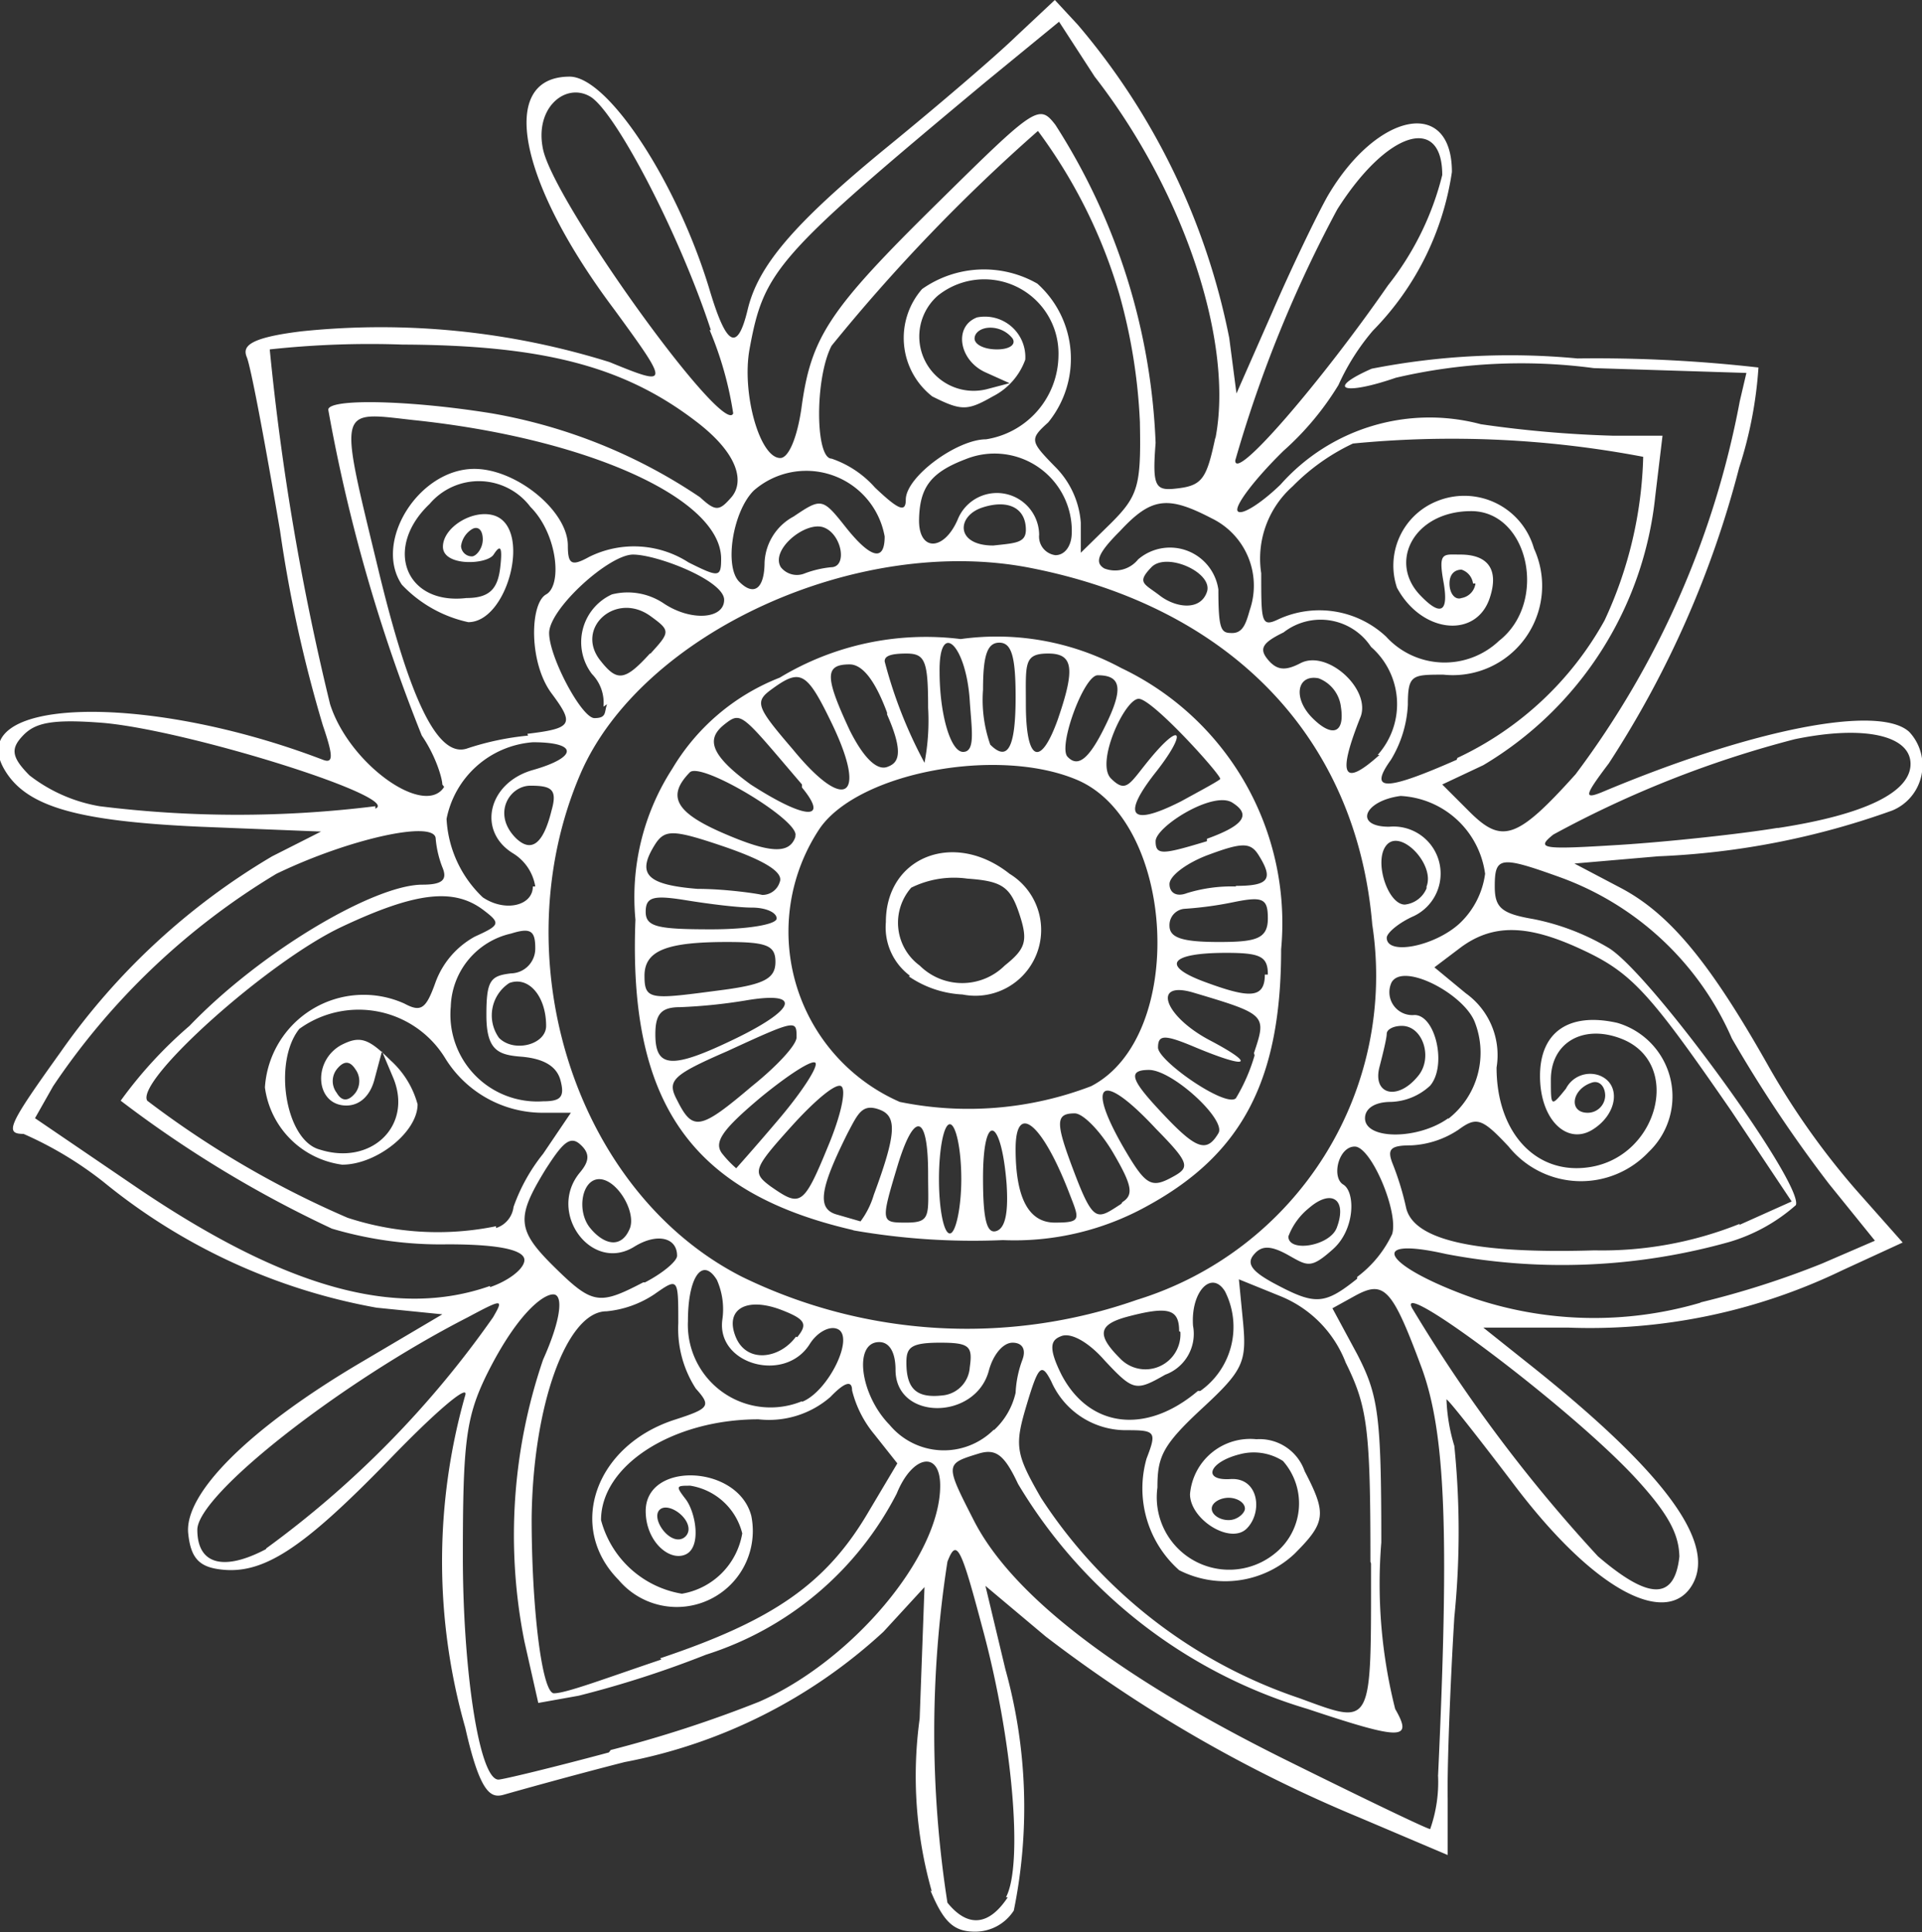 <?xml version="1.0" encoding="UTF-8"?> <svg xmlns="http://www.w3.org/2000/svg" viewBox="0 0 31.85 32.02"><rect x="0" y="0" width="31.85" height="32.02" fill="#333333" stroke="none"/> <defs> <style>.cls-1{fill:#fff;}</style> </defs> <title>mandala one</title> <g id="Слой_2" data-name="Слой 2"> <g id="Слой_1-2" data-name="Слой 1"> <path class="cls-1" d="M15.44,31.34a7,7,0,0,1-.2-2.86l.08-2.18-.68.74a8.72,8.72,0,0,1-4.29,2.16c-.9.23-1.79.48-2,.54s-.39,0-.64-1.11a10.06,10.06,0,0,1,0-5.51c.06-.2-.51.29-1.27,1.08C5,25.68,4.34,26.12,3.6,26c-.31-.05-.44-.2-.48-.58-.08-.66,1-1.75,2.89-2.86l1.32-.78-1.09-.11a9.91,9.91,0,0,1-4.52-2.08,6.08,6.08,0,0,0-1.33-.8c-.32,0-.25-.15.61-1.35a11.27,11.27,0,0,1,3.51-3.25l.81-.41-2-.08c-2-.09-2.86-.32-3.23-.92-.76-1.22,2.28-1.33,5.26-.19.18.07.17-.07,0-.57a22.28,22.28,0,0,1-.71-3.23c-.24-1.41-.48-2.7-.55-2.87s0-.32.91-.43A12.71,12.71,0,0,1,10.1,6c1,.41,1,.39.08-.87C8.58,3,8.25,1.27,9.44,1.27c.64,0,1.8,1.78,2.33,3.57.27.89.45,1,.62.29s.73-1.4,2.32-2.7C15.53,1.76,16.49.94,16.84.6l.64-.6.38.41A11.42,11.42,0,0,1,20.37,5.6l.12.92.59-1.34c.32-.74.74-1.61.92-1.93.82-1.4,2.06-1.64,2.06-.4a4.73,4.73,0,0,1-1.31,2.63,3.78,3.78,0,0,0-.57.9,4.78,4.78,0,0,1-.91,1.09c-.48.47-.82.92-.76,1s.39-.13.71-.44a3.3,3.3,0,0,1,3.32-1,18.91,18.91,0,0,0,2.18.19h.83l-.12,1a5.89,5.89,0,0,1-2.85,4.46L23.9,13l.45.45c.54.54.79.46,1.76-.62a14.85,14.85,0,0,0,2.72-6.18l.11-.47L26.41,6.1a9.12,9.12,0,0,0-3.28.16c-.87.3-1.17.19-.4-.15a11.9,11.9,0,0,1,3.41-.17,23.87,23.87,0,0,1,3,.15,6.83,6.83,0,0,1-.32,1.66,16.55,16.55,0,0,1-2.16,4.9c-.4.53-.42.6-.12.48,2.52-1.06,4.61-1.46,5.1-1a.81.81,0,0,1-.28,1.3,13,13,0,0,1-3.88.76l-1.39.12.76.4c.82.43,1.49,1.24,2.48,3a12.64,12.64,0,0,0,1.42,2l.78.88-1,.46a9.61,9.61,0,0,1-4.55.95L24.58,22l.69.55c2.29,1.81,3.17,3,2.78,3.7s-1.57.21-3-1.7c-.57-.75-1.05-1.36-1.08-1.36a3,3,0,0,0,.13.77,14.12,14.12,0,0,1,0,2.84c-.07,1.15-.12,2.51-.11,3v.94l-1.46-.62a23,23,0,0,1-5.2-3l-1-.84.33,1.38a8.54,8.54,0,0,1,.14,4,.76.76,0,0,1-.64.35c-.35,0-.52-.15-.74-.68Zm1.23.1c.29-.54.11-2.64-.4-4.5-.35-1.32-.42-1.45-.57-1.06a18.37,18.37,0,0,0,0,5.65c.34.42.69.38,1-.09Zm7.16-2c.19-4.08.12-5.7-.27-6.77-.49-1.32-.62-1.46-1.1-1.2l-.38.21.41.76c.35.68.4,1,.4,3.12a8.47,8.47,0,0,0,.23,2.76c.3.52.11.52-1.45,0a8.36,8.36,0,0,1-4.8-3.73c-.23-.49-.37-.59-.66-.5-.55.17-.55.17-.07,1.11.63,1.23,2.35,2.56,5.12,3.94,1.29.64,2.39,1.17,2.44,1.17a2.35,2.35,0,0,0,.13-.9ZM10.12,29a20.42,20.42,0,0,0,2.46-.8c1.53-.67,3-2.4,3-3.58,0-.59-.46-.51-.72.13a5.38,5.38,0,0,1-3.16,2.67,17.06,17.06,0,0,1-2.11.68l-.67.12L8.69,27.2A9,9,0,0,1,9,22.53c.27-.6.33-1,.21-1.07s-.59.2-1.15,1.33c-.34.7-.39,1.12-.39,3s.27,3.7.59,3.7c.07,0,.9-.2,1.83-.45Zm12.59-3.12c0-2.21-.05-2.57-.41-3.3a1.94,1.94,0,0,0-1.08-1.1l-.69-.28.07.72c.06.65,0,.79-.67,1.41s-.75.81-.75,1.32a1.2,1.2,0,0,0,1.95,1.09,1.06,1.06,0,0,0,.13-1.53.9.9,0,0,0-.72-.11c-.51.13-.62.44-.15.41s.54.55.27.82-.94-.15-.94-.57a1,1,0,0,1,1.1-.91.79.79,0,0,1,.8.53c.37.71.35.85-.17,1.37a1.68,1.68,0,0,1-1.91.27A1.81,1.81,0,0,1,19,24.17c.17-.44.15-.47-.32-.47a1.35,1.35,0,0,1-1.26-.81c-.16-.31-.21-.27-.41.4s-.18.8.24,1.53a8.24,8.24,0,0,0,4.28,3.32c1.23.45,1.19.52,1.19-2.23ZM10.94,27.48c1.88-.63,2.76-1.24,3.46-2.44l.47-.79-.38-.48a1.82,1.82,0,0,1-.37-.73c0-.17-.12-.14-.36.11a1.55,1.55,0,0,1-1.19.37c-1.42,0-2.61.76-2.61,1.67a1.67,1.67,0,0,0,1.34,1.22,1.22,1.22,0,0,0,1-1,1.06,1.06,0,0,0-.86-.79c-.23,0-.25,0-.08.22s.27.8,0,.92-.66-.22-.66-.72c0-.83,1.53-.77,1.75.08a1.26,1.26,0,0,1-2.2,1.06c-.86-.87-.39-2.22.92-2.65.59-.19.62-.23.36-.52a1.83,1.83,0,0,1-.29-1.08c0-.76,0-.76-.4-.48a1.72,1.72,0,0,1-.79.28c-.66,0-1.22,1.56-1.24,3.43,0,1.48.17,2.9.37,2.9s.86-.25,1.78-.56Zm16.89-1.65c0-.37-.14-.7-.73-1.34C26,23.3,23,21.06,23.42,21.71a25,25,0,0,0,3.06,4.08c.84.72,1.27.74,1.35,0ZM4.41,25.66a16.31,16.31,0,0,0,3.76-3.83c.18-.31.16-.31-.42,0-2.11,1.08-4.48,2.94-4.48,3.52s.44.69,1.14.32Zm7-.32c0-.22-.35-.45-.48-.32s.1.49.31.49a.17.17,0,0,0,.17-.17ZM20.63,25c0-.1-.13-.18-.27-.18s-.28.08-.28.18.13.19.28.19S20.63,25.07,20.63,25ZM16.47,23.7a1.2,1.2,0,0,0,.36-.62,1.79,1.79,0,0,1,.11-.54c.07-.18,0-.29-.16-.29s-.32.2-.39.45c-.21.84-1.55.85-1.55,0,0-.29-.1-.46-.27-.46-.43,0-.32.87.17,1.37a1.17,1.17,0,0,0,1.73.08Zm3.42-.65a1.3,1.3,0,0,0,.41-1.65c-.22-.36-.57,0-.53.57a.72.72,0,0,1-.46.81c-.49.28-.53.27-1-.23-.27-.31-.56-.47-.72-.41s-.24.16,0,.64c.46.88,1.4,1,2.26.27Zm-6.6.18c.44-.17.89-1.1.58-1.21-.13-.05-.33.06-.45.25-.41.66-1.55.34-1.45-.4a1.2,1.2,0,0,0-.09-.66c-.24-.39-.48-.05-.48.68a1.37,1.37,0,0,0,1.89,1.33Zm2.78-.57c.05-.35,0-.41-.49-.41s-.56.08-.56.33c0,.45.18.6.63.54A.5.5,0,0,0,16.07,22.66Zm3.47-.6c0-.37-.18-.42-.86-.24-.48.13-.51.3-.12.69a.58.58,0,0,0,1-.44Zm-6.33.1c.18-.22.14-.3-.28-.46-.57-.21-.92,0-.74.45s.73.37,1,0Zm5.63-.62a5.62,5.62,0,0,0,3.9-6.22c-.26-3.09-2.34-5.26-5.67-5.91-2.86-.56-6.44,1.08-7.45,3.41-1.32,3.07-.08,6.94,2.68,8.34A8.5,8.5,0,0,0,18.84,21.54Zm-4.72-1.16c-2.67-.62-3.71-2.11-3.59-5.14a3.92,3.92,0,0,1,.61-2.5,3.59,3.59,0,0,1,1.78-1.51,4.68,4.68,0,0,1,3-.64,4.34,4.34,0,0,1,2.66.48,4.68,4.68,0,0,1,2.65,4.66c0,2.16-.64,3.39-2.21,4.25a4.53,4.53,0,0,1-2.4.57,11.49,11.49,0,0,1-2.47-.16Zm1.81-.84c0-.5-.09-.91-.19-.91s-.18.41-.18.91.08.9.18.9S15.93,20,15.93,19.54Zm.75.07c-.09-1.11-.39-1.19-.39-.09,0,.68.06.93.22.88s.2-.34.17-.79Zm-2.2.19c.37-1,.39-1.3.1-1.41s-.36.06-.53.38c-.47.94-.52,1.27-.17,1.36l.38.11a1.4,1.4,0,0,0,.22-.44Zm.9-.35c0-1-.23-1.05-.51-.12s-.27.93.15.93.36-.12.36-.81Zm2.35.35c-.45-1.18-.9-1.56-.9-.76s.21,1.22.65,1.22.41-.05.25-.46Zm.87.12c.19-.12.16-.28-.15-.81-.21-.36-.5-.66-.64-.66-.33,0-.32.16,0,1s.38.75.77.5ZM13.72,19c.21-.5.31-.94.22-1s-.45.25-.82.66c-.64.71-.66.77-.35,1C13.26,20,13.31,20,13.72,19Zm5.44-.29c-.93-1-1.18-.78-.51.36.33.56.43.62.75.45s.34-.22-.24-.81Zm-6.24-.18c.38-.45.65-.87.59-.92s-.46.21-.91.58c-.63.53-.78.74-.63.93a1.8,1.8,0,0,0,.23.24s.34-.38.72-.83Zm7.27.25c.14-.22-.76-1.05-1.15-1.05s-.27.2.26.76S20,19.1,20.19,18.78ZM12.46,18c.4-.32.74-.68.74-.81,0-.29,0-.3-1.15.23-.92.4-1,.49-.83.81C11.48,18.75,11.6,18.73,12.46,18Zm5.62,0c1.59-.82,1.41-4.39-.24-5.08-1.31-.55-3.6-.12-4.25.8a3.08,3.08,0,0,0,1.32,4.54A5.69,5.69,0,0,0,18.08,18Zm-3-1.83a1,1,0,0,1-.4-.89c0-1.08,1.13-1.53,2.05-.8a1.09,1.09,0,0,1-.78,2A1.72,1.72,0,0,1,15.06,16.18ZM16.65,16c.35-.28.39-.41.24-.86s-.29-.54-.86-.58a1.6,1.6,0,0,0-.93.15A.88.88,0,0,0,15.24,16,1,1,0,0,0,16.65,16Zm4.13,1.45c.21-.63.21-.64-1-1-.7-.21-.49.39.27.79s.66.49-.23.12c-.52-.22-.63-.22-.63,0s1.12,1,1.29.84a3,3,0,0,0,.31-.71Zm-8.57-.25c1-.49,1.07-.78.14-.62a8.74,8.74,0,0,1-1.08.11c-.31,0-.41.11-.41.45,0,.57.28.58,1.35.06Zm-.2-.8c.66-.09.84-.19.84-.46s-.14-.33-.8-.33c-1,0-1.37.14-1.37.56s.11.39,1.33.23Zm9-.25c0-.3-.12-.36-.69-.36-.93,0-1.09.21-.36.48s1,.29,1-.12Zm0-.93c0-.33-.08-.37-.57-.27a5.94,5.94,0,0,1-.81.11.27.27,0,0,0-.25.28c0,.2.21.27.82.27s.81-.05.81-.39Zm-8.14,0c0-.1-.18-.18-.41-.18s-.71-.06-1.08-.12c-.55-.09-.68-.06-.68.19s.2.29,1.09.29c.6,0,1.08-.08,1.08-.18Zm.05-.6c.07-.16-.23-.35-.89-.58-.85-.29-1-.3-1.16-.07-.33.51-.17.69.69.76.47,0,1,.08,1.07.1a.3.3,0,0,0,.29-.21Zm7.56.06c.55,0,.63-.11.37-.52-.13-.2-.27-.2-.81,0-.36.13-.66.35-.66.49s.11.22.29.15a2.51,2.51,0,0,1,.81-.11Zm-7.3-.83c.08-.25-1.57-1.24-1.75-1.05-.38.39-.24.66.54,1s1.11.36,1.21.07ZM20,13.9c.61-.22.74-.4.42-.6s-1.27.4-1.27.64.12.22.85,0Zm-.43-.62c.31-.17.61-.33.65-.37s-1.12-1.33-1.35-1.33-.72,1.06-.46,1.32.31.08.65-.33c.53-.64.61-.43.09.23s-.49.94.42.48ZM13.29,13c-1-1.17-1-1.22-1.28-1s-.3.47.43,1c.9.58,1.31.61.85.05Zm.5-1c-.42-.87-.52-.93-1-.58-.29.21-.26.29.35,1C14,13.47,14.38,13.23,13.79,12Zm.91-.19c-.2-.54-.41-.8-.62-.8-.42,0-.41.21,0,1.09.23.46.45.67.62.61S15,12.52,14.7,11.84Zm.68-.08c0-.78-.05-.9-.36-.9s-.36.06-.36.13a7.54,7.54,0,0,0,.66,1.68,3.69,3.69,0,0,0,.06-.91Zm2.94.29c.3-.61.26-.83-.13-.83-.23,0-.66,1.18-.5,1.35s.34.08.63-.52Zm-2.25-.41c-.06-.93-.51-1.35-.5-.48,0,.7.18,1.33.39,1.33s.14-.38.11-.85Zm.76-.06c0-.68-.07-.9-.27-.9s-.27.21-.27.78a2.24,2.24,0,0,0,.12.91c.29.29.42.05.42-.79Zm.71.34c.28-.82.24-1.06-.17-1.06S17,11,17,11.67c0,.95.24,1.06.53.25Zm10.65,9.69a14.59,14.59,0,0,0,2-.64l.88-.38-.76-.94a22.3,22.3,0,0,1-1.61-2.41,4.94,4.94,0,0,0-2.84-2.67c-1-.36-1.09-.35-1.09.15,0,.35.11.45.64.54a3.93,3.93,0,0,1,1.25.48c.7.43,3.23,3.91,3.1,4.26a2.9,2.9,0,0,1-1.1.61,10.24,10.24,0,0,1-4.7.2c-1.37-.31-1,.22.48.74a6.25,6.25,0,0,0,3.73.07ZM8.12,21.33c.32-.11.57-.31.57-.45s-.3-.26-1.27-.26a6.33,6.33,0,0,1-1.92-.26A19.08,19.08,0,0,1,2,18.24,7.16,7.16,0,0,1,3.14,17C4.32,15.77,6.2,14.66,7,14.66c.33,0,.42-.08.33-.29a1.72,1.72,0,0,1-.11-.47c0-.32-1.44,0-2.64.58A11.73,11.73,0,0,0,.88,18l-.3.53,1.66,1.13c2.47,1.68,4.32,2.2,5.88,1.65Zm2.57-.08c.29-.15.53-.35.53-.44,0-.31-.34-.38-.71-.15-.71.44-1.45-.57-.9-1.23.16-.19.17-.32,0-.47s-.3,0-.57.42c-.49.8-.48,1,.15,1.62s.74.63,1.47.25Zm11.8-.09a1.89,1.89,0,0,0,.58-.71c.11-.37-.35-1.45-.62-1.45s-.39.51-.19.63.2.74-.17,1.07-.42.28-.74.1-.46-.15-.58,0,0,.28.33.46c.69.37.84.37,1.39-.07Zm6.33-.86.87-.39-1-1.5c-1.38-2-1.66-2.3-2.51-2.69s-1.44-.43-2,0l-.41.31.52.43a1.26,1.26,0,0,1,.51,1.23c0,1.05.62,1.75,1.47,1.66,1.2-.12,1.64-1.74.59-2.14-.63-.24-1.16.07-1.16.68,0,.45,0,.46.25.15a.45.45,0,0,1,.55-.22c.37.14.31.64-.11.9s-.87-.16-.87-.89.48-1.06,1.28-.88a1.27,1.27,0,0,1,.52,2.14A1.54,1.54,0,0,1,25,19c-.44-.47-.53-.5-.83-.28a1.54,1.54,0,0,1-.78.26c-.35,0-.41.06-.31.31a4.68,4.68,0,0,1,.22.72c.12.54,1.14.77,3.12.71a6.12,6.12,0,0,0,2.41-.44Zm-18.38.05c.1-.28-.22-.81-.51-.81s-.38.53-.15.81.52.35.66,0Zm11.71,0c.18-.47-.08-.66-.46-.33a1.1,1.1,0,0,0-.34.47c0,.27.68.16.8-.14Zm-13.93,0A.42.42,0,0,0,8.51,20,3,3,0,0,1,9,19.12l.46-.68H9a1.9,1.9,0,0,1-1.62-.9,1.68,1.68,0,0,0-2.42-.49c-.44.55-.23,1.85.34,2,.85.27,1.54-.39,1.22-1.18l-.19-.45-.12.45c-.07.29-.25.45-.47.45-.51,0-.57-.73-.09-1,.31-.16.45-.12.82.25a1.51,1.51,0,0,1,.45.73c0,.46-.68,1-1.25,1a1.49,1.49,0,0,1-1.28-1.28A1.64,1.64,0,0,1,6.7,16.63c.28.15.36.09.52-.36a1.42,1.42,0,0,1,.65-.75c.42-.19.43-.22.14-.44-.49-.37-1.12-.3-2.35.28s-3.42,2.55-3.22,2.88a15.82,15.82,0,0,0,3.32,1.94,4.8,4.8,0,0,0,2.46.14ZM24,18.54a1.39,1.39,0,0,0,.44-1.6c-.18-.47-1.19-1-1.38-.66a.38.38,0,0,0,.38.54c.35,0,.54.84.26,1.17a1,1,0,0,1-.65.27c-.27,0-.43.11-.43.27,0,.36.88.36,1.38,0Zm2.6-.38c0-.16-.1-.26-.22-.22-.34.11-.39.5-.07.5a.29.29,0,0,0,.29-.28ZM5.89,17.72c-.09-.14-.19-.15-.31,0a.32.32,0,0,0,0,.39c.08.14.19.15.31,0A.33.33,0,0,0,5.89,17.72Zm3.4.19c-.06-.24-.28-.37-.66-.4s-.57-.11-.57-.69.07-.65.41-.69a.41.41,0,0,0,.4-.42c0-.29-.08-.34-.4-.24a1.28,1.28,0,0,0-1,1.21A1.44,1.44,0,0,0,9,18.25C9.29,18.25,9.36,18.18,9.29,17.91Zm14.21-.08c.25-.3.08-.83-.27-.83-.14,0-.25.06-.25.13s-.06.32-.12.55c-.12.46.3.57.64.15ZM9.05,17c0-.49-.29-.83-.61-.71a.64.64,0,0,0-.17.91c.25.25.78.11.78-.2Zm15.14-1.7a1.38,1.38,0,0,0,.42-.82,1.49,1.49,0,0,0-1.4-1.29c-.61.08-.78.51-.19.51a.78.78,0,0,1,.41,1.48c-.25.11-.45.28-.45.36,0,.3.8.14,1.21-.24ZM8.87,14.69a.79.79,0,0,0-.37-.55c-.6-.37-.41-1.17.33-1.38s.76-.46,0-.46a1.58,1.58,0,0,0-1.43,1.27A1.93,1.93,0,0,0,8,14.87c.37.25.83.14.83-.18Zm14.77,0c.14-.36-.41-.94-.65-.7s0,1,.29,1A.44.44,0,0,0,23.64,14.72ZM9.14,13.43c.1-.35,0-.41-.35-.41s-.64.47-.24.87C8.8,14.13,9,14,9.14,13.43Zm20.33.29c1.43-.22,2.19-.59,2.19-1.06s-.76-.65-1.92-.41a17.54,17.54,0,0,0-4,1.58c-.3.24-.18.25,1.11.17.79-.05,2-.18,2.6-.28ZM6.22,13.4c.46-.18-3.07-1.29-4.5-1.42-.87-.07-1.14,0-1.34.21s-.2.35.11.66a2.61,2.61,0,0,0,1.16.51,18.48,18.48,0,0,0,4.57,0ZM7.33,13c0-.09-.1-.46-.34-.81a27.52,27.52,0,0,1-1.55-5.4c0-.19,1.35-.16,2.71.06A8.87,8.87,0,0,1,11.6,8.24c.26.24.32.23.52,0s.16-.69-.59-1.26C10.34,6.07,9,5.72,6.67,5.71a15.37,15.37,0,0,0-2.2.08,42.08,42.08,0,0,0,1,5.88c.32,1,1.57,1.88,1.89,1.37Zm16.82-.44a5.41,5.41,0,0,0,2.44-2.28,6.81,6.81,0,0,0,.64-2.71,16.93,16.93,0,0,0-4.81-.22,3.47,3.47,0,0,0-1,.71,1.6,1.6,0,0,0-.52,1.44c0,.81,0,.9.29.76a1.62,1.62,0,0,1,1.78.29,1.31,1.31,0,0,0,1.87.07c.82-.64.49-2.15-.46-2.15s-1.39.85-.83,1.41c.33.34.46.26.37-.24s0-.45.28-.45c.46,0,.64.25.49.71-.22.69-1.13.6-1.54-.16a1.15,1.15,0,0,1,.65-1.43,1.2,1.2,0,0,1,1.62.78,1.48,1.48,0,0,1-1.5,2.09c-.52,0-.59,0-.59.5a1.94,1.94,0,0,1-.28.91c-.38.53-.09.52,1.09,0Zm-1.32-.05a1.26,1.26,0,0,0-.11-1.79,1,1,0,0,0-1.45-.24c-.35.17-.41.27-.26.45s.29.19.54.06c.44-.23,1.16.42,1,.88-.4,1-.29,1.18.31.64ZM8.74,12.16c.75-.09.78-.16.4-.67S8.78,10,9.05,9.85s.19-1-.26-1.45a1.07,1.07,0,0,0-1.67-.05c-.77.73-.4,1.68.61,1.56.39,0,.52-.16.56-.51s0-.38-.11-.21-.84.2-.84-.13.52-.64.87-.51c.6.23.2,1.76-.45,1.76a2.14,2.14,0,0,1-1.1-.62c-.48-.71.28-1.92,1.2-1.92.7,0,1.55.7,1.55,1.27,0,.31.06.35.35.19a1.67,1.67,0,0,1,1.65.09c.5.25.54.25.54-.06,0-1-2.22-2-5.11-2.3-1.25-.14-1.23-.25-.58,2.44.53,2.21,1,3.18,1.49,3a4.59,4.59,0,0,1,1-.21Zm13.48-.45a.58.58,0,0,0-.37-.47c-.36-.07-.43.33-.1.66s.54.25.47-.19ZM10,11.71a.68.68,0,0,0-.19-.54.87.87,0,0,1,.33-1.32A1.07,1.07,0,0,1,11,10c.45.3,1,.26,1-.06s-1.11-.75-1.51-.75-1.39.9-1.39,1.3.54,1.41.75,1.41.16-.1.21-.23Zm.78-.88c.33-.36.33-.38,0-.62-.58-.42-1.27.21-.82.75.27.34.4.32.81-.13Zm9.93-.72a1.24,1.24,0,0,0-.63-1.52c-.73-.38-1-.35-1.52.21-.36.36-.43.52-.26.62a.49.49,0,0,0,.56-.15.81.81,0,0,1,1.33.5c0,.69.05.72.23.72s.23-.17.29-.38ZM20,9.81c.11-.32-.67-.67-.92-.41s-.12.27.14.47.67.26.78-.06Zm4.41-.14a.28.28,0,0,0-.19-.23c-.11,0-.2.07-.2.23s.09.28.2.24A.28.28,0,0,0,24.45,9.67ZM12.67,9.32a.91.91,0,0,1,.48-.76c.46-.31.48-.31.86.17s.65.62.65.16a1.32,1.32,0,0,0-2.17-.76c-.35.35-.49,1.26-.24,1.51s.42.11.42-.33Zm1.1.08c.28,0,.18-.55-.12-.66s-.89.37-.71.66a.34.34,0,0,0,.4.1,1.73,1.73,0,0,1,.43-.1ZM8,8.94c0-.16-.08-.23-.18-.17a.39.39,0,0,0-.18.28.18.18,0,0,0,.18.17C7.89,9.22,8,9.09,8,8.94Zm9.76-.09A1.28,1.28,0,0,0,16,7.61c-.58.22-.76.47-.77,1s.41.53.64,0a.7.7,0,0,1,1.35.25.31.31,0,0,0,.27.34c.16,0,.27-.16.27-.37ZM17,8.78c0-.36-.29-.51-.72-.37s-.45.63.18.63C16.82,9,17,9,17,8.78ZM18.89,7a9.31,9.31,0,0,0-.34-2.12A8.59,8.59,0,0,0,17.2,2.17a29.36,29.36,0,0,0-3.42,3.56c-.28.54-.27,1.87,0,1.87a1.69,1.69,0,0,1,.72.48c.39.37.51.42.51.2,0-.38.85-1,1.33-1a1.42,1.42,0,0,0,1.2-1.38,1.23,1.23,0,0,0-2-1,.9.9,0,0,0,.81,1.55l.38-.1-.4-.18c-.44-.2-.53-.76-.14-.91a.67.67,0,0,1,.8.7,1.1,1.1,0,0,1-.54.61c-.42.24-.52.24-1,0a1.23,1.23,0,0,1-.17-1.78,1.78,1.78,0,0,1,1.91-.09A1.67,1.67,0,0,1,17.37,7c-.31.28-.3.31.11.73a1.46,1.46,0,0,1,.43.93v.5l.5-.49c.45-.45.5-.62.48-1.65Zm1.25.27c.31-1.57-.5-4.07-2-6L17.55.36l-1.22,1c-3.48,2.9-3.67,3.12-3.91,4.43-.13.73.17,1.8.51,1.8.14,0,.28-.34.35-.82.16-1.19.45-1.63,2.28-3.43,1.6-1.58,1.66-1.62,1.93-1.27a10.51,10.51,0,0,1,1.66,5.27c-.06.76,0,.8.39.75S20,7.91,20.14,7.25ZM23,4.73a4.81,4.81,0,0,0,.9-1.83c0-1-.91-.74-1.74.57a21,21,0,0,0-1.69,4.16C20.46,8,21.92,6.29,23,4.73Zm-11.22.74c-.53-1.62-1.59-3.63-2-3.87s-.93.19-.78.88c.2.9,3,4.78,3.15,4.37A5.8,5.8,0,0,0,11.76,5.47Zm5,.14a.47.47,0,0,0-.37-.18c-.15,0-.26.08-.26.18s.16.18.37.18.32-.08.26-.18Z"></path> </g> </g> </svg> 